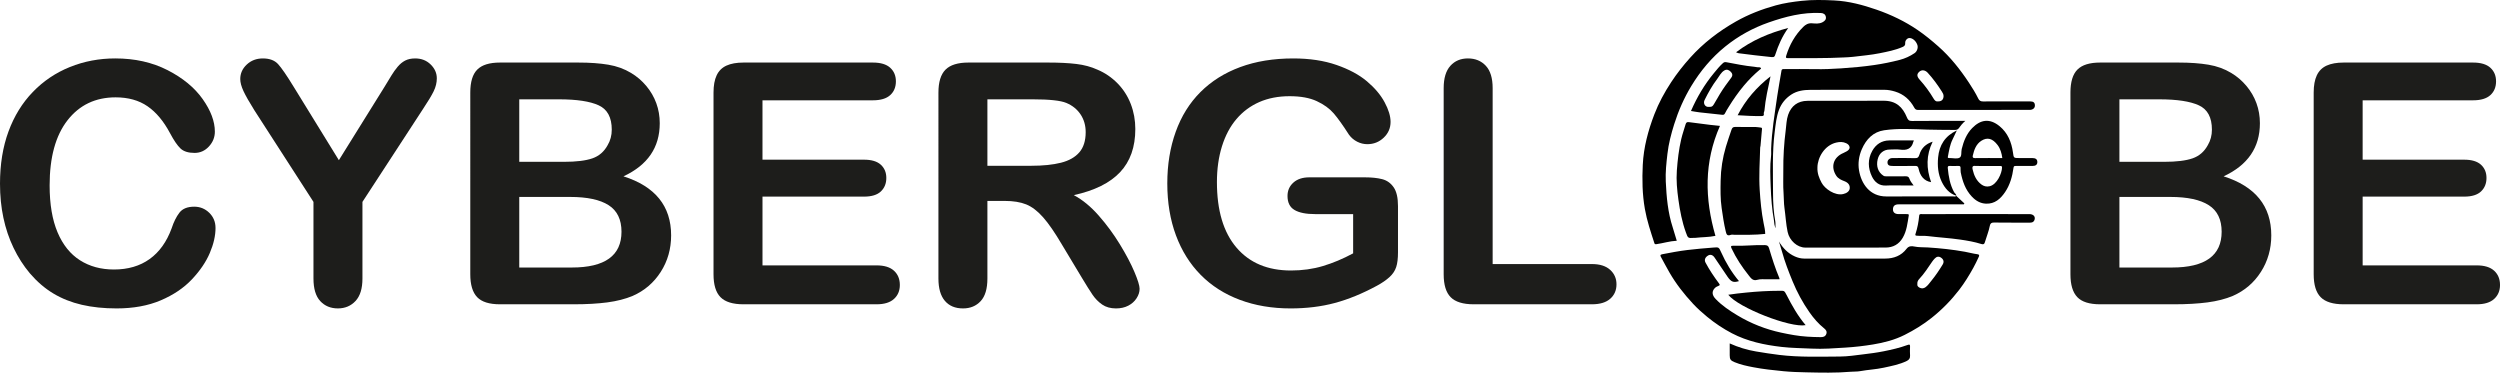 <?xml version="1.0" encoding="UTF-8"?><svg id="a" xmlns="http://www.w3.org/2000/svg" viewBox="0 0 474.861 70.784"><defs><style>.b{fill:#000;}.b,.c{stroke-width:0px;}.c{fill:#1d1d1b;}</style></defs><path class="c" d="M40.938,43.297c0,1.462-.36,3.044-1.081,4.745-.721,1.702-1.854,3.372-3.398,5.012-1.546,1.64-3.519,2.971-5.92,3.993s-5.199,1.535-8.394,1.535c-2.423,0-4.626-.23-6.609-.689s-3.784-1.175-5.402-2.146-3.106-2.25-4.464-3.837c-1.211-1.44-2.244-3.054-3.101-4.839s-1.498-3.69-1.926-5.717c-.429-2.024-.643-4.176-.643-6.452,0-3.695.537-7.005,1.613-9.929,1.075-2.923,2.615-5.423,4.62-7.501,2.004-2.077,4.354-3.659,7.047-4.745s5.564-1.629,8.613-1.629c3.717,0,7.026.741,9.929,2.224,2.902,1.483,5.126,3.315,6.672,5.497,1.545,2.183,2.317,4.244,2.317,6.186,0,1.065-.376,2.005-1.127,2.819-.752.814-1.66,1.222-2.726,1.222-1.19,0-2.083-.282-2.678-.846s-1.258-1.535-1.989-2.913c-1.211-2.275-2.636-3.978-4.275-5.105-1.639-1.127-3.659-1.691-6.061-1.691-3.821,0-6.864,1.452-9.13,4.354-2.266,2.903-3.398,7.027-3.398,12.372,0,3.57.501,6.541,1.504,8.911,1.002,2.37,2.422,4.14,4.26,5.309,1.837,1.17,3.987,1.754,6.452,1.754,2.672,0,4.933-.662,6.78-1.988,1.849-1.326,3.242-3.273,4.182-5.842.396-1.211.888-2.197,1.473-2.96.584-.762,1.523-1.143,2.818-1.143,1.106,0,2.057.386,2.851,1.158.793.773,1.19,1.733,1.19,2.882Z"/><path class="c" d="M59.542,52.912v-14.564l-11.213-17.383c-.982-1.566-1.676-2.788-2.083-3.665s-.611-1.639-.611-2.286c0-1.064.412-1.983,1.237-2.756s1.843-1.159,3.054-1.159c1.273,0,2.24.36,2.897,1.081.658.72,1.645,2.156,2.96,4.307l8.582,13.938,8.676-13.938c.521-.856.96-1.577,1.315-2.161.355-.585.746-1.133,1.175-1.645.428-.512.903-.903,1.425-1.175.522-.271,1.159-.407,1.911-.407,1.169,0,2.146.381,2.929,1.144.782.762,1.174,1.645,1.174,2.646,0,.814-.198,1.629-.595,2.443-.396.813-1.076,1.941-2.036,3.382l-11.495,17.634v14.564c0,1.9-.438,3.32-1.315,4.26s-1.994,1.41-3.351,1.41c-1.379,0-2.496-.466-3.352-1.395-.856-.929-1.284-2.354-1.284-4.275Z"/><path class="c" d="M108.998,57.799h-14.032c-2.025,0-3.472-.454-4.338-1.362-.866-.909-1.3-2.354-1.3-4.339V17.582c0-2.025.443-3.481,1.331-4.369s2.323-1.331,4.307-1.331h14.878c2.192,0,4.093.136,5.7.407,1.608.271,3.049.794,4.322,1.565,1.086.647,2.047,1.468,2.882,2.459.835.992,1.473,2.089,1.911,3.289.438,1.201.657,2.47.657,3.806,0,4.594-2.297,7.955-6.891,10.085,6.034,1.922,9.052,5.659,9.052,11.213,0,2.568-.657,4.882-1.973,6.938-1.316,2.058-3.091,3.576-5.325,4.558-1.399.585-3.007.997-4.823,1.237s-3.937.36-6.358.36ZM98.631,18.866v11.871h8.52c2.317,0,4.107-.22,5.371-.658s2.229-1.273,2.897-2.506c.521-.877.783-1.857.783-2.943,0-2.318-.825-3.857-2.475-4.62s-4.166-1.144-7.548-1.144h-7.549ZM108.309,37.408h-9.678v13.405h9.991c6.285,0,9.428-2.265,9.428-6.796,0-2.318-.814-3.999-2.443-5.043-1.628-1.044-4.061-1.566-7.298-1.566Z"/><path class="c" d="M165.783,19.055h-20.953v11.275h19.294c1.419,0,2.479.318,3.179.955.699.637,1.049,1.478,1.049,2.521s-.344,1.895-1.033,2.553c-.689.657-1.754.986-3.194.986h-19.294v13.062h21.674c1.461,0,2.563.339,3.305,1.018.74.679,1.111,1.582,1.111,2.709,0,1.086-.371,1.969-1.111,2.646-.741.679-1.844,1.019-3.305,1.019h-25.276c-2.025,0-3.481-.449-4.369-1.347s-1.331-2.35-1.331-4.354V17.582c0-1.336.198-2.428.595-3.273.396-.845,1.019-1.461,1.864-1.848.846-.386,1.926-.579,3.241-.579h24.556c1.482,0,2.584.329,3.305.986.721.658,1.081,1.52,1.081,2.584,0,1.086-.36,1.958-1.081,2.615-.721.658-1.822.987-3.305.987Z"/><path class="c" d="M190.81,38.16h-3.258v14.752c0,1.942-.428,3.373-1.284,4.291-.856.919-1.973,1.379-3.352,1.379-1.482,0-2.631-.481-3.445-1.441s-1.221-2.369-1.221-4.229V17.582c0-2.005.448-3.455,1.347-4.354.897-.897,2.349-1.347,4.354-1.347h15.128c2.088,0,3.873.089,5.355.266,1.482.178,2.819.538,4.01,1.081,1.44.605,2.714,1.472,3.821,2.6,1.106,1.128,1.946,2.438,2.521,3.931.573,1.493.861,3.075.861,4.745,0,3.425-.967,6.16-2.897,8.206-1.932,2.047-4.86,3.498-8.786,4.354,1.649.878,3.227,2.173,4.729,3.885,1.504,1.712,2.846,3.534,4.025,5.465,1.18,1.932,2.099,3.676,2.756,5.23.658,1.557.986,2.627.986,3.211,0,.605-.192,1.206-.579,1.801s-.913,1.065-1.582,1.409c-.668.345-1.44.518-2.317.518-1.044,0-1.921-.246-2.631-.736s-1.321-1.112-1.832-1.863c-.513-.752-1.206-1.858-2.083-3.32l-3.728-6.202c-1.336-2.275-2.532-4.009-3.586-5.199-1.055-1.19-2.125-2.004-3.211-2.442s-2.453-.658-4.103-.658ZM196.134,18.866h-8.582v12.622h8.332c2.233,0,4.113-.192,5.638-.579,1.523-.386,2.688-1.044,3.492-1.973.804-.93,1.206-2.209,1.206-3.837,0-1.273-.324-2.396-.972-3.367s-1.545-1.696-2.693-2.177c-1.086-.459-3.226-.689-6.421-.689Z"/><path class="c" d="M265.541,39.131v8.802c0,1.17-.114,2.104-.344,2.803-.23.7-.653,1.331-1.269,1.896-.616.563-1.405,1.106-2.365,1.629-2.777,1.503-5.45,2.6-8.019,3.288-2.568.689-5.366,1.034-8.394,1.034-3.529,0-6.745-.544-9.647-1.629-2.902-1.086-5.377-2.662-7.423-4.729-2.047-2.067-3.617-4.573-4.714-7.518-1.096-2.944-1.645-6.232-1.645-9.866,0-3.57.533-6.838,1.598-9.804,1.064-2.964,2.631-5.48,4.698-7.548s4.583-3.649,7.549-4.745c2.964-1.097,6.326-1.645,10.085-1.645,3.09,0,5.826.412,8.206,1.237,2.381.825,4.312,1.863,5.795,3.116,1.482,1.253,2.6,2.579,3.351,3.978.752,1.399,1.128,2.643,1.128,3.728,0,1.17-.434,2.167-1.3,2.991-.867.825-1.905,1.237-3.116,1.237-.669,0-1.311-.156-1.927-.47s-1.133-.752-1.55-1.315c-1.149-1.796-2.12-3.153-2.913-4.072-.794-.918-1.863-1.691-3.211-2.317-1.347-.627-3.064-.939-5.152-.939-2.15,0-4.071.371-5.763,1.111-1.691.742-3.138,1.817-4.338,3.227-1.201,1.409-2.12,3.138-2.757,5.184-.637,2.047-.955,4.312-.955,6.797,0,5.387,1.237,9.532,3.712,12.435s5.925,4.354,10.352,4.354c2.15,0,4.171-.282,6.061-.846s3.806-1.367,5.747-2.412v-7.454h-7.203c-1.733,0-3.044-.261-3.931-.783-.889-.521-1.332-1.409-1.332-2.662,0-1.023.371-1.869,1.112-2.537s1.749-1.002,3.022-1.002h10.556c1.294,0,2.391.114,3.288.344.897.23,1.624.742,2.177,1.535.554.794.83,1.984.83,3.57Z"/><path class="c" d="M283.521,16.736v33.42h18.855c1.503,0,2.656.365,3.461,1.097.804.73,1.206,1.649,1.206,2.756,0,1.128-.397,2.041-1.19,2.74-.794.7-1.953,1.05-3.477,1.05h-22.457c-2.026,0-3.482-.449-4.37-1.347s-1.331-2.35-1.331-4.354V16.736c0-1.879.423-3.289,1.269-4.229s1.958-1.409,3.336-1.409c1.398,0,2.531.465,3.398,1.394.866.93,1.3,2.345,1.3,4.244Z"/><path class="c" d="M412.938,57.799h-14.031c-2.026,0-3.472-.454-4.338-1.362-.867-.909-1.3-2.354-1.3-4.339V17.582c0-2.025.443-3.481,1.331-4.369.887-.888,2.322-1.331,4.307-1.331h14.877c2.192,0,4.093.136,5.701.407,1.607.271,3.048.794,4.322,1.565,1.085.647,2.046,1.468,2.881,2.459.835.992,1.473,2.089,1.911,3.289.438,1.201.657,2.47.657,3.806,0,4.594-2.297,7.955-6.891,10.085,6.034,1.922,9.052,5.659,9.052,11.213,0,2.568-.657,4.882-1.973,6.938-1.315,2.058-3.091,3.576-5.325,4.558-1.398.585-3.007.997-4.823,1.237s-3.937.36-6.358.36ZM402.571,18.866v11.871h8.52c2.317,0,4.108-.22,5.372-.658,1.263-.438,2.229-1.273,2.896-2.506.521-.877.783-1.857.783-2.943,0-2.318-.825-3.857-2.475-4.62s-4.165-1.144-7.548-1.144h-7.549ZM412.25,37.408h-9.679v13.405h9.991c6.285,0,9.428-2.265,9.428-6.796,0-2.318-.813-3.999-2.442-5.043s-4.062-1.566-7.298-1.566Z"/><path class="c" d="M469.725,19.055h-20.954v11.275h19.294c1.42,0,2.479.318,3.18.955.699.637,1.049,1.478,1.049,2.521s-.345,1.895-1.033,2.553c-.689.657-1.754.986-3.195.986h-19.294v13.062h21.675c1.461,0,2.562.339,3.304,1.018s1.112,1.582,1.112,2.709c0,1.086-.371,1.969-1.112,2.646-.741.679-1.843,1.019-3.304,1.019h-25.276c-2.025,0-3.482-.449-4.369-1.347-.888-.897-1.331-2.35-1.331-4.354V17.582c0-1.336.198-2.428.595-3.273.396-.845,1.018-1.461,1.863-1.848.846-.386,1.927-.579,3.242-.579h24.556c1.482,0,2.584.329,3.305.986.72.658,1.08,1.52,1.08,2.584,0,1.086-.36,1.958-1.08,2.615-.721.658-1.822.987-3.305.987Z"/><path class="b" d="M318.489,45.729c-1.334.063-2.579.47-3.865.65-.289.04-.342-.061-.394-.222-.691-2.129-1.404-4.242-1.796-6.467-.493-2.795-.535-5.602-.398-8.4.161-3.297,1.013-6.476,2.195-9.563.828-2.163,1.927-4.181,3.195-6.11,1.084-1.65,2.299-3.197,3.623-4.668,2.504-2.783,5.422-5.016,8.668-6.859,2.397-1.361,4.944-2.343,7.584-3.07,1.599-.44,3.253-.676,4.909-.86,2.074-.229,4.157-.177,6.223-.074,2.742.138,5.394.845,7.993,1.745,2.782.964,5.412,2.222,7.843,3.885,1.38.944,2.666,2.002,3.92,3.112,2.272,2.011,4.131,4.354,5.791,6.868.644.975,1.266,1.97,1.78,3.023.189.387.431.553.886.549,2.969-.021,5.939-.011,8.908-.011.707 0.0.969.222.964.816-.004.463-.405.8-.987.801-3.837.004-7.674.002-11.512.002-3.22 0-6.44-.006-9.66.009-.373.002-.572-.103-.756-.44-.811-1.487-1.995-2.555-3.642-3.053-.653-.197-1.319-.333-2.006-.334-4.686-.001-9.371-.017-14.057.01-1.288.007-2.567.171-3.688.918-1.06.707-1.832,1.65-2.286,2.837-.518,1.354-.643,2.786-.825,4.213-.492,3.856-.324,7.727-.32,11.593.002,1.828.1,3.66.435,5.469.074.402-.043.828.092,1.236-.321-.445-.268-.991-.355-1.476-.381-2.122-.538-4.28-.618-6.429-.072-1.935-.162-3.882.072-5.82.053-.437-.003-.886.014-1.329.062-1.635.212-3.259.424-4.885.226-1.728.493-3.449.74-5.172.23-1.6.538-3.189.798-4.784.062-.378.328-.312.569-.313,1.928-.003,3.857-.034,5.784.008,1.674.036,3.345-.042,5.009-.15,2.1-.136,4.197-.331,6.288-.635,1.632-.237,3.235-.565,4.823-.976,1.001-.259,1.949-.696,2.813-1.282.471-.32.704-1.026.533-1.54-.255-.767-.92-1.344-1.53-1.328-.398.01-.823.466-.785.948.033.427-.157.602-.506.754-1.393.609-2.874.889-4.35,1.188-1.662.336-3.353.469-5.032.679-.565.07-1.142.087-1.712.117-3.538.185-7.08.119-10.621.138-.431.002-.503-.075-.369-.508.639-2.063,1.667-3.883,3.204-5.411.462-.459.949-.747,1.654-.703.672.043,1.368.146,2.026-.202.437-.231.729-.535.634-1.025-.093-.478-.438-.705-.952-.729-3.438-.162-6.691.671-9.895,1.791-3.007,1.051-5.769,2.568-8.239,4.561-2.61,2.105-4.736,4.65-6.479,7.529-1.387,2.291-2.449,4.718-3.247,7.259-.576,1.833-1.059,3.688-1.281,5.616-.201,1.751-.396,3.495-.314,5.255.138,2.952.394,5.89,1.322,8.726.268.82.501,1.651.762,2.516ZM368.14,19.261c.674-.001,1.007-.355,1.029-.984.012-.352-.155-.622-.325-.889-.802-1.261-1.675-2.469-2.689-3.571-.48-.521-1.128-.612-1.596-.193-.509.456-.476.907.076,1.517,1.004,1.109,1.882,2.314,2.647,3.599.218.366.458.602.859.522Z"/><path class="b" d="M337.899,45.877c.76,1.244,1.696,2.247,3.035,2.839.56.247,1.138.399,1.754.399,5.129-.001,10.257-.001,15.386-0,1.64 0,3.058-.539,4.066-1.858.428-.56.958-.539,1.462-.433.853.179,1.715.122,2.564.176,2.373.151,4.726.397,7.065.821.78.141,1.545.359,2.326.461.503.065.389.311.274.559-.318.687-.645,1.373-1.012,2.035-.798,1.437-1.656,2.841-2.657,4.146-1.533,1.997-3.282,3.781-5.258,5.353-1.594,1.268-3.312,2.321-5.12,3.232-1.901.959-3.941,1.483-6.035,1.826-1.725.283-3.455.482-5.203.591-2.144.133-4.29.303-6.433.193-1.901-.098-3.809-.101-5.705-.321-3.282-.381-6.493-1.049-9.44-2.592-1.671-.875-3.245-1.927-4.714-3.134-.944-.776-1.849-1.587-2.677-2.478-1.706-1.836-3.249-3.802-4.5-5.982-.546-.951-1.056-1.923-1.582-2.885-.155-.283-.19-.451.242-.534,1.594-.308,3.187-.613,4.802-.806,1.625-.193,3.252-.336,4.883-.461,1.052-.081,1.052-.108,1.497.882.886,1.974,1.988,3.816,3.391,5.489-1.059.328-1.491.16-2.205-.879-.824-1.197-1.629-2.407-2.442-3.612-.324-.481-.786-.628-1.204-.382-.58.341-.779.841-.504,1.358.738,1.386,1.614,2.687,2.553,3.943.195.261.219.365-.093.475-.287.101-.552.256-.751.481-.544.616-.467,1.307.219,2.02,1.208,1.254,2.642,2.211,4.125,3.102,2.592,1.558,5.376,2.651,8.323,3.285,1.624.349,3.262.657,4.934.759.849.052,1.697.091,2.546.092.45.001.875-.072,1.075-.568.196-.486-.056-.821-.395-1.092-1.096-.877-2.008-1.935-2.801-3.07-1.279-1.83-2.346-3.795-3.194-5.864-.757-1.846-1.482-3.706-2.009-5.636-.177-.648-.391-1.287-.588-1.93ZM364.188,53.945c-.07.357.17.567.445.706.375.19.763.154,1.112-.1.448-.326.751-.785,1.095-1.206.8-.981,1.509-2.027,2.163-3.108.303-.5.174-.959-.303-1.29-.448-.31-.855-.223-1.217.167-.168.181-.328.361-.47.569-.78,1.137-1.519,2.304-2.472,3.315-.23.244-.39.561-.353.948Z"/><path class="b" d="M371.585,37.206c.512.477,1.023.953,1.535,1.43-.03.06-.061.119-.091.179-.2,0-.4,0-.599,0-3.933,0-7.866-.001-11.798.001-.747 0-1.093.328-1.074,1.004.014.514.362.821,1.003.844.558.019,1.118.006,1.677.004.186-.001.368.006.323.265-.248,1.447-.379,2.923-1.147,4.232-.729,1.241-1.838,1.851-3.238,1.857-5.089.023-10.179.013-15.268.007-1.51-.002-3.005-1.316-3.359-2.98-.319-1.499-.383-3.035-.601-4.548-.136-.948-.099-1.899-.172-2.847-.108-1.402-.031-2.819-.046-4.229-.027-2.583.131-5.154.46-7.717.125-.973.133-1.961.459-2.905.582-1.68,1.821-2.644,3.686-2.651,4.8-.019,9.601.016,14.401-.016,2.438-.016,3.658,1.214,4.462,3.145.201.484.381.705.952.699,3.161-.034,6.323-.016,9.485-.016.189,0,.379,0,.665,0-.53.446-.893.921-1.247,1.403-.278.38-.722.317-1.075.312-1.612-.02-3.224-.009-4.837-.059-2.753-.087-5.534-.275-8.264.123-2.044.298-3.402,1.681-4.23,3.59-.566,1.305-.758,2.682-.535,4.025.416,2.506,2.015,4.969,5.186,4.957,4.222-.016,8.444-.002,12.666-.01.212-0.0.462.115.638-.117,0,0-.017.017-.017.017ZM345.211,31.807c-.048,1.125.326,2.023.791,2.903.606,1.148,2.531,2.511,4.107,2.148.678-.156,1.179-.53,1.235-1.06.067-.644-.284-1.105-1.017-1.387-.582-.224-1.155-.464-1.527-1.02-1.133-1.695-.557-3.546,1.354-4.335.209-.086.409-.197.606-.308.312-.176.598-.43.56-.793-.036-.341-.302-.588-.637-.748-.624-.299-1.255-.276-1.906-.124-2.199.514-3.544,2.818-3.565,4.724Z"/><path class="b" d="M335.292,44.428c-1.919.219-3.86.166-5.799.172-.251.001-.528-.069-.747.013-.709.268-.819-.124-.956-.69-.351-1.449-.556-2.917-.77-4.39-.254-1.741-.224-3.48-.194-5.22.037-2.187.371-4.336.999-6.442.324-1.084.695-2.149,1.059-3.218.13-.384.297-.552.724-.543,1.297.027,2.595.002,3.893.015.32.003.639.087.96.108.236.015.229.167.216.321-.088,1.042-.181,2.084-.276,3.126-.01.112-.062.222-.065.333-.079,2.691-.257,5.387-.089,8.073.132,2.105.33,4.216.743,6.3.134.676.309,1.362.302,2.042Z"/><path class="b" d="M326.697,23.912c-3.041,6.879-2.901,13.836-.861,20.888-1.238.268-2.535.224-3.812.377-.076.009-.154-.003-.231.002-1.191.077-1.171.07-1.574-1.045-.723-1.998-1.116-4.062-1.409-6.162-.26-1.859-.442-3.724-.303-5.585.149-1.996.37-3.993.832-5.955.225-.957.554-1.877.828-2.816.107-.368.284-.462.611-.42,1.314.168,2.628.342,3.943.505.636.079,1.275.137,1.976.211Z"/><path class="b" d="M371.602,37.189c-1.355-.434-2.182-1.436-2.774-2.653-.712-1.464-.841-3.044-.694-4.631.214-2.312,1.3-4.075,3.557-5.131-.292.616-.536,1.16-.803,1.692-.524,1.045-.687,2.186-.904,3.313-.024.122-.003.233.161.237.077.002.154.006.231.006.617-.002,1.341.196,1.821-.062.485-.261.279-1.079.417-1.644.365-1.497.93-2.907,2.003-4,1.538-1.568,3.273-1.922,5.196-.341,1.552,1.276,2.268,3.042,2.538,4.997.145,1.049.127,1.051,1.201,1.051.829,0,1.658-.002,2.487.001.631.002.935.243.942.738.007.505-.293.76-.917.763-1.061.004-2.121.005-3.182-.001-.256-.002-.384.021-.43.355-.226,1.638-.655,3.215-1.599,4.61-.871,1.288-1.954,2.26-3.615,2.198-1.072-.04-1.94-.54-2.696-1.343-1.24-1.316-1.776-2.914-2.116-4.621-.022-.112-.024-.229-.022-.344.024-.994-.034-.845-.899-.852-.386-.003-.772.018-1.157-.006-.315-.02-.406.106-.378.399.148,1.589.415,3.142,1.192,4.572.133.245.457.378.424.715 0.0 0.0.017-.017.017-.017ZM377.441,31.525c-.694,0-1.389.026-2.081-.009-.524-.026-.831-.038-.666.686.26,1.137.718,2.136,1.652,2.831.436.324.961.494,1.591.339,1.402-.347,2.309-2.464,2.338-3.537.009-.337-.188-.311-.407-.311-.809.003-1.619.001-2.428.001ZM380.33,30.022c-.126-.9-.354-1.743-.882-2.45-.968-1.294-1.978-1.557-3.107-.83-.994.64-1.366,1.71-1.62,2.81-.07.305.005.485.407.479,1.714-.024,3.428-.01,5.202-.01Z"/><path class="b" d="M328.549,65.232c1.642.737,3.279,1.235,4.973,1.521,1.473.248,2.948.48,4.434.661,3.842.467,7.696.328,11.546.307,1.475-.008,2.949-.24,4.421-.416,1.298-.155,2.587-.324,3.87-.581,1.536-.308,3.059-.657,4.53-1.196.415-.152.497-.064.48.339-.024.558-.035,1.12.003,1.676.035.512-.186.804-.625,1.019-1.387.68-2.884.951-4.375,1.279-1.485.327-3.0.384-4.488.657-.578.106-1.178.063-1.77.114-2.82.242-5.652.175-8.476.111-1.429-.033-2.866-.074-4.292-.212-1.935-.188-3.867-.393-5.781-.761-1.208-.232-2.397-.485-3.535-.96-.741-.309-.913-.53-.913-1.297-0-.732-0-1.464-0-2.262Z"/><path class="b" d="M375.295,40.667c3.394 0,6.788-.002,10.182.001.808.001,1.228.549.924,1.198-.166.353-.474.425-.839.423-2.276-.008-4.551.015-6.826-.018-.493-.007-.691.174-.775.607-.209,1.077-.642,2.087-.946,3.136-.092.319-.233.473-.663.337-1.307-.414-2.657-.646-4.019-.843-2.046-.296-4.108-.409-6.156-.663-.692-.085-1.4-.003-2.1-.073-.261-.026-.318-.098-.239-.337.372-1.126.591-2.284.701-3.464.036-.382.337-.301.574-.302,1.851-.004,3.703-.002,5.554-.002,1.543,0,3.085,0,4.628 0Z"/><path class="b" d="M321.191,21.08c1.132-2.604,2.553-5.002,4.338-7.17.545-.662,1.083-1.339,1.731-1.917.221-.197.38-.228.682-.171,1.744.327,3.483.685,5.254.857.299.029.595.123.901.1.167-.012.343.064.391.167.053.113-.131.204-.233.29-1.087.914-2.082,1.912-2.998,3.004-1.085,1.294-2.044,2.669-2.924,4.104-.237.386-.488.767-.677,1.176-.127.274-.311.308-.552.282-1.432-.152-2.864-.299-4.294-.464-.535-.062-1.066-.168-1.619-.258ZM324.616,20.303c.526 0.0.652-.05.929-.504.403-.659.769-1.341,1.172-2.0.649-1.063,1.389-2.063,2.135-3.058.331-.442.189-.846-.16-1.163-.324-.294-.697-.476-1.17-.193-.637.381-.917,1.041-1.334,1.591-.948,1.25-1.716,2.613-2.409,4.018-.307.622.056,1.386.837,1.309Z"/><path class="b" d="M328.274,55.986c1.17-.185,2.273-.3,3.382-.412,2.113-.213,4.224-.337,6.347-.34.915-.001.909-.057,1.346.793,1.033,2.014,2.137,3.984,3.624,5.73-2.86.567-12.799-3.317-14.699-5.772Z"/><path class="b" d="M338.009,53.047c-.764,0-1.513-.013-2.262.004-.667.015-1.341-.089-2.0.109-.825.248-1.211-.381-1.609-.879-1.251-1.568-2.357-3.232-3.215-5.054-.192-.407-.2-.571.33-.55,1.977.077,3.949-.175,5.928-.122.467.012.698.107.841.588.572,1.929,1.182,3.847,1.968,5.704.02.048.011.108.018.201Z"/><path class="b" d="M363.498,26.667c.057.14-.051.173-.066.238-.331,1.39-1.268,1.695-2.556,1.512-.623-.089-1.27-.015-1.906-.015-1.179 0-2.028.682-2.314,1.858-.321,1.32.085,2.451,1.071,3.103.204.135.391.129.595.129,1.214.004,2.429.015,3.642-.006.352-.006.588.077.708.422.162.466.457.856.814,1.32-.648,0-1.217,0-1.785,0-1.156,0-2.315-.049-3.468.013-1.335.072-2.182-.708-2.669-1.719-.758-1.574-.833-3.264.061-4.862.698-1.248,1.77-1.965,3.227-1.987,1.554-.023,3.108-.005,4.644-.005Z"/><path class="b" d="M339.667,5.307c-1.164,1.619-1.874,3.276-2.439,5.002-.122.372-.177.588-.73.535-2.088-.202-4.168-.47-6.248-.731-.142-.018-.275-.1-.498-.184,2.985-2.269,6.289-3.658,9.916-4.621Z"/><path class="b" d="M330.055,21.888c1.531-2.963,3.627-5.346,6.245-7.386-.468,2.2-.961,4.321-1.156,6.494-.019.209-.165.386-.119.61.076.372-.114.434-.45.44-1.48.024-2.954-.063-4.52-.157Z"/><path class="b" d="M366.805,34.599c-1.386-.218-2.097-1.247-2.373-2.527-.093-.43-.232-.569-.677-.559-1.445.031-2.891.012-4.336.011-.634-0-.899-.203-.902-.687-.003-.446.383-.808.915-.811,1.426-.01,2.854-.039,4.278.014.556.021.725-.181.872-.668.372-1.233,1.201-2.046,2.516-2.461-1.261,2.573-1.217,5.117-.293,7.689Z"/></svg>